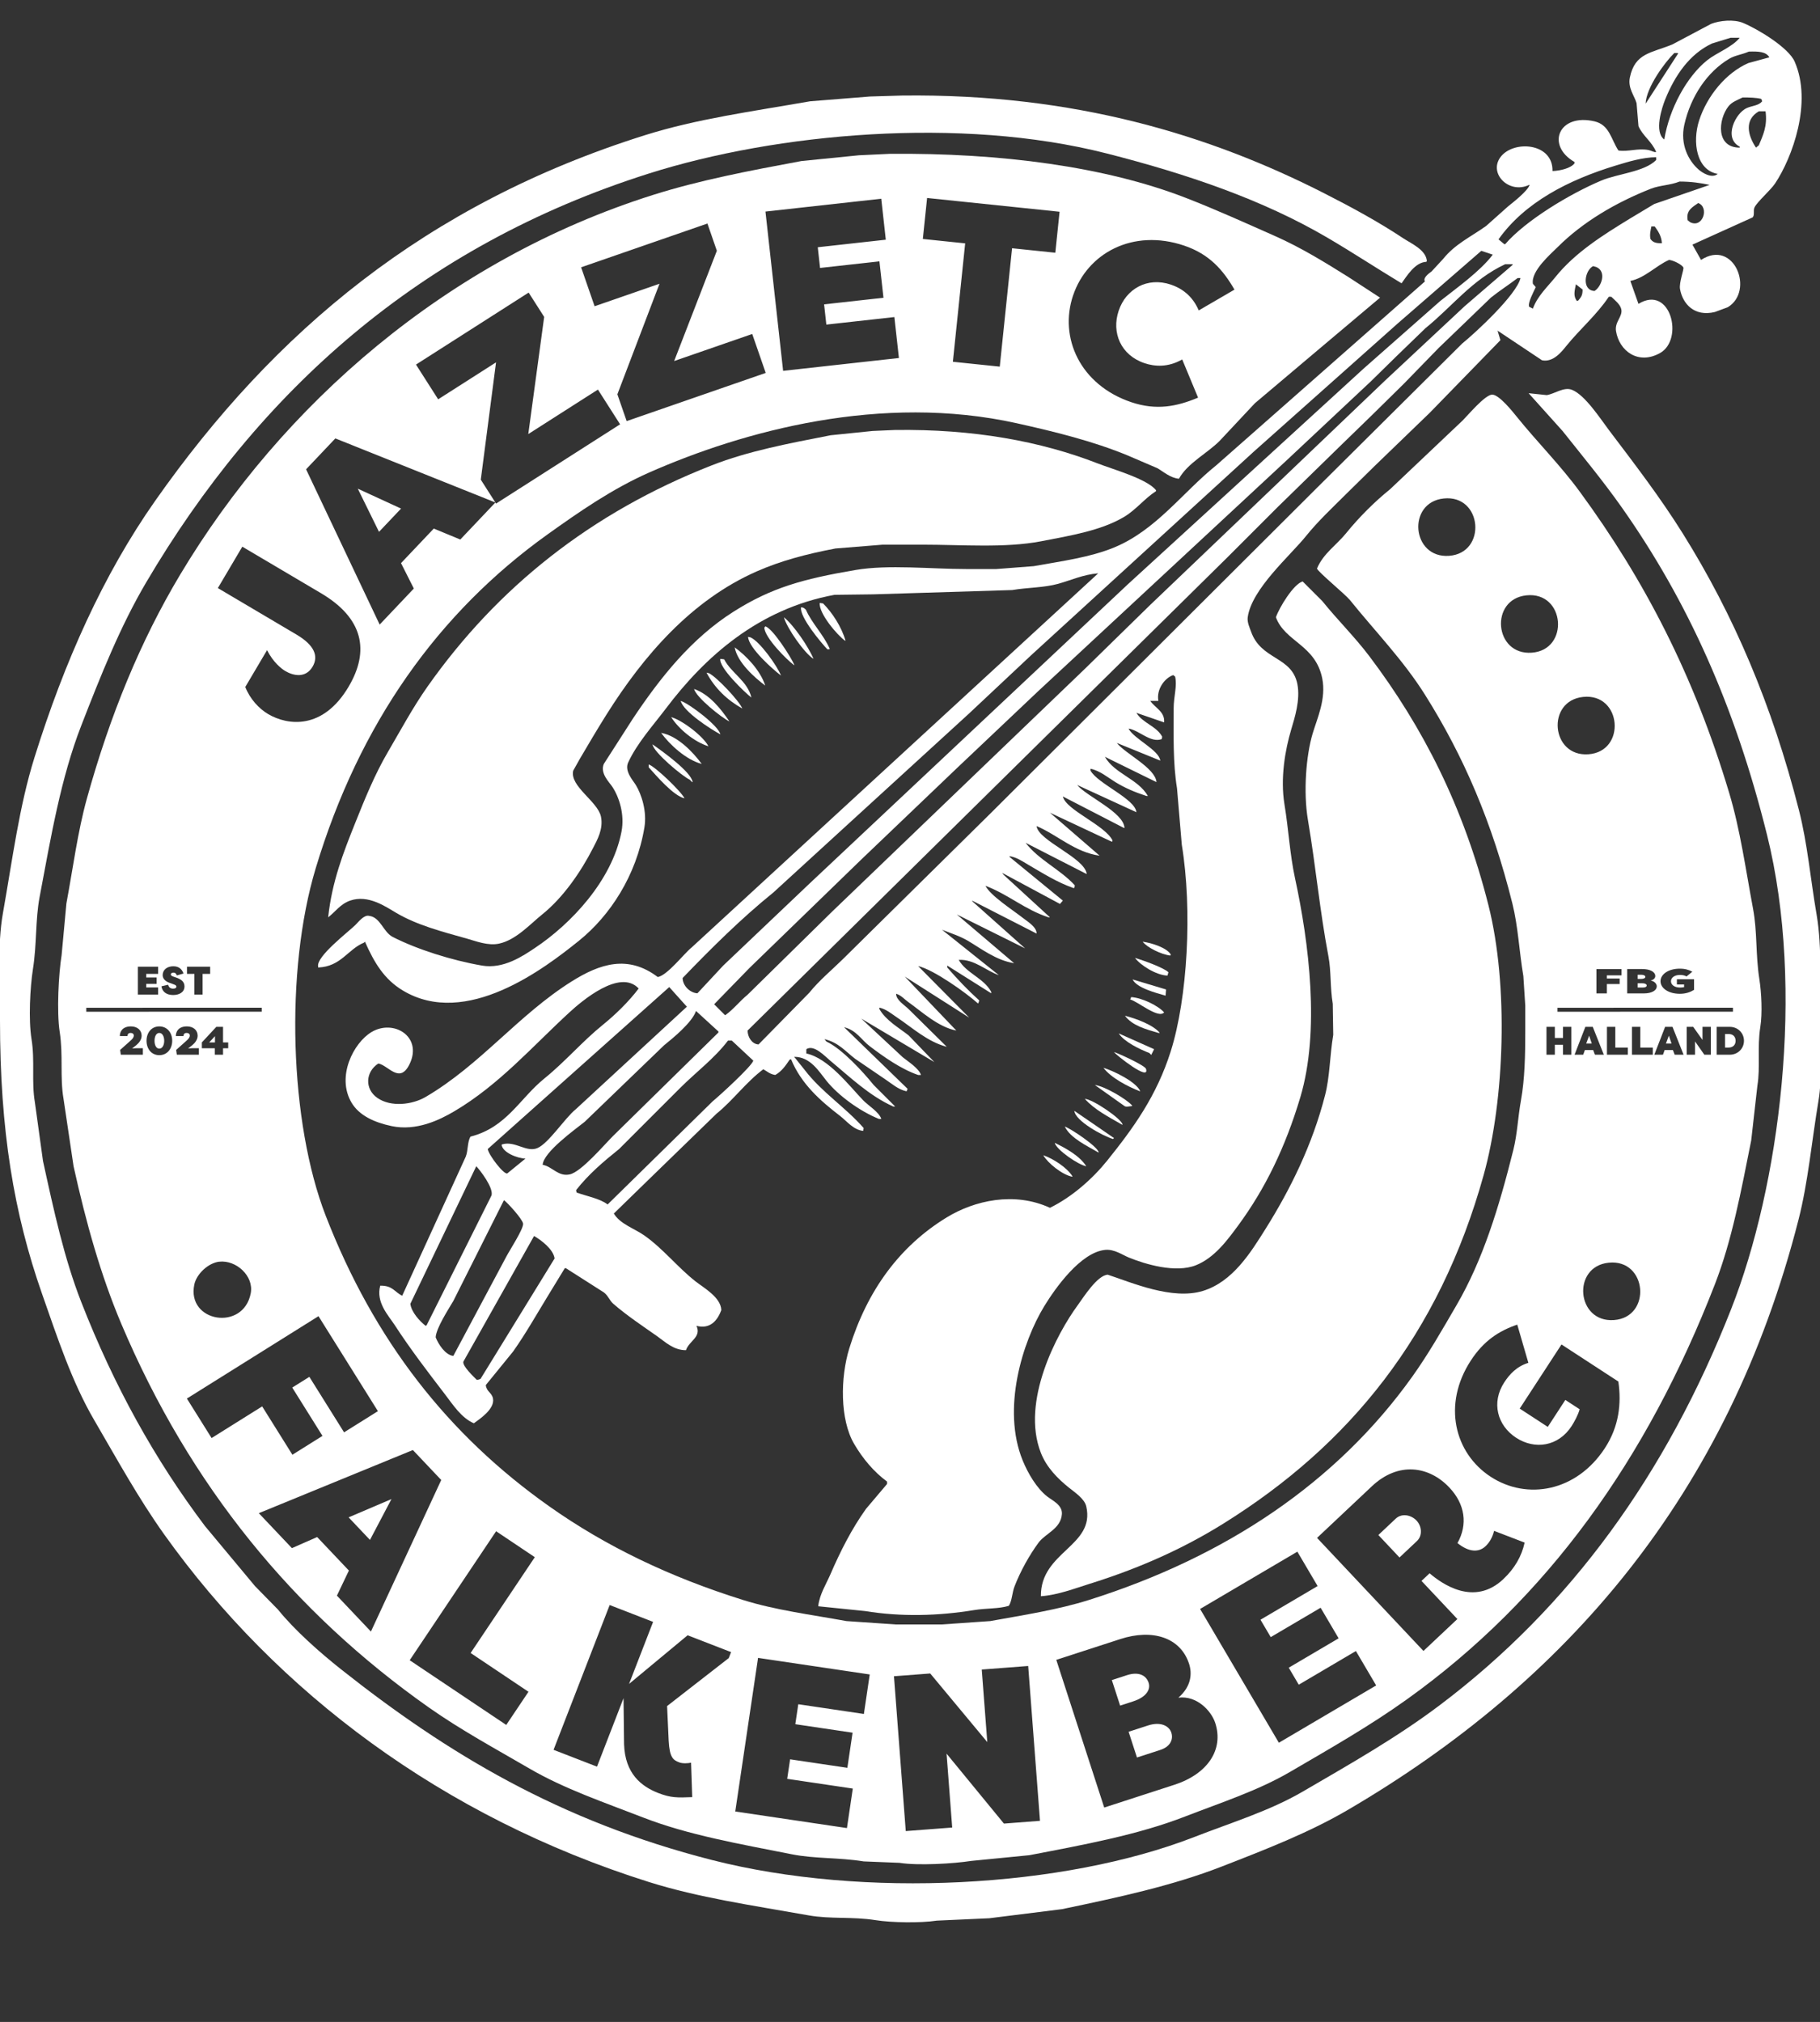 <svg xmlns="http://www.w3.org/2000/svg" viewBox="0 0 914.4 1015.68"><rect x="0" y="0" width="914.4" height="1015.68" fill="#333333" stroke="none"/><g id="Lager_1" data-name="Lager 1"><path d="M156.24,230.68c6.96,3.2,13.92,6.4,20.88,9.6-3.6,3.76-7.2,7.52-10.8,11.28-3.36-6.96-6.72-13.92-10.08-20.88Z" fill="none" fill-rule="evenodd"></path><path d="M246.24,570.52c-3.84,3.52-7.68,7.04-11.52,10.56.48.56.96,1.12,1.44,1.68,3.36,2.96,6.72,5.92,10.08,8.88,4.89-2.43,9.79-7.46,10.8-13.68-1.12-.16-2.24-.32-3.36-.48.32.72.64,1.44.96,2.16h-.96c-5.84-1.77-5.37-3.5-7.44-9.12Z" fill="none" fill-rule="evenodd"></path><path d="M231.12,690.76c4.15.21,5.94,3.77,8.16,6,6.15,6.19,15.33,14.35,18.24,23.28-2.08-2.4-4.16-4.8-6.24-7.2-5.92-7.34-16.14-13.19-20.16-22.08Z" fill="none" fill-rule="evenodd"></path><path d="M226.8,698.68c6.49.78,20.19,21.35,24,26.88v.24h-.96c-3.8-2.25-5.55-6.61-8.16-10.08-4.51-5.99-12.04-9.36-14.88-17.04Z" fill="none" fill-rule="evenodd"></path><path d="M453.12,48c86.87-1.09,155.17,20.02,212.4,49.2,13.79,7.03,27.12,14.28,39.6,22.56,3.83,2.54,11.25,5.69,11.76,11.28l-.24.48c-5.74.23-9.85,7.19-12.48,10.8-12.41-7.48-24.69-15.58-37.44-23.04-32.4-18.97-70.17-31.87-110.88-42.24-73.3-18.67-165.8-10.13-229.68,10.08-115.39,36.5-196.34,109.77-252.72,205.44-13.04,22.13-22.8,46.68-32.64,72-10.19,26.21-15.11,55.25-20.88,85.92-2.22,11.8-1.37,23.67-3.36,36.24-1.45,9.17-2.29,25.6-.72,35.28,1.77,10.94-.08,21.39,1.68,31.68,1.36,9.84,2.72,19.68,4.08,29.52,5.49,25.11,10.63,48.86,19.2,70.8,16.48,42.2,37.01,79.19,62.16,112.56,8.4,10.08,16.8,20.16,25.2,30.24,3.84,3.92,7.68,7.84,11.52,11.76,8.4,10.42,21.14,21.65,31.68,30,53.35,42.26,109.72,76.21,186.24,95.76,76.38,19.51,176.81,14,242.4-11.52,18.87-7.34,37.83-13.1,54.48-22.8,24.13-14.06,47.32-27.19,68.88-43.44,65.76-49.57,113.78-116.07,146.4-198.96,24.26-61.65,37.39-160.49,18-238.32-16.1-64.65-39.79-117.35-72.96-164.4-9.38-13.3-19.72-25.77-29.76-38.4-5.68-6.32-11.36-12.64-17.04-18.96,3.04.32,6.08.64,9.12.96,4.09-.67,8.61-4.29,12.72-2.64,6.55,2.63,14.21,14.51,18.48,20.16,12.83,16.97,25.61,33.55,37.2,52.08,25.44,40.68,44.83,85.99,58.32,138.96,4.29,16.85,5.7,34.02,8.88,52.56,2.78,16.19,1.68,36.82,1.68,55.44,0,12.43,1.18,26.37-.72,37.68-3.51,20.93-5.22,40.97-10.08,60-35.31,138.29-116.71,232.23-226.32,296.4-19.65,11.5-41.18,19.84-63.6,28.56-24.59,9.56-51.56,15.4-80.16,21.36-12.16,1.52-24.32,3.04-36.48,4.56-8.8.4-17.6.8-26.4,1.2-8.15,1.27-22.83,1.02-30.72-.24-11.6-1.85-22.66-.46-33.6-2.4-28.7-5.1-55.28-8.89-80.4-16.8-103.4-32.57-186.68-95.13-243.36-174.48-12.99-18.19-23.7-37.75-35.28-57.6-11.16-19.13-18.38-41.18-26.16-63.36C6.94,609.5,0,567.65,0,512.64c0-18-1.39-37.83,1.44-53.76,4.93-27.79,8.21-53.79,15.84-78.24,14.99-48.05,34.59-91.94,60.72-129.12,59.73-84.99,135.81-148.91,246-183.6,25.91-8.16,53.35-11.86,83.04-17.04,10-.8,20-1.6,30-2.4,5.36-.16,10.72-.32,16.08-.48Z" fill="#fff" fill-rule="evenodd"></path><path d="M449.52,216c39.64-.57,73.53,5.71,102,16.8,7.83,3.05,24.7,7.71,29.28,13.44v.48c-5.77,3.68-10,9.35-16.08,12.96-11.48,6.81-26.54,9.32-41.76,12.24-17.98,3.45-39.67,1.68-59.76,1.68h-19.68c-7.92.64-15.84,1.28-23.76,1.92-14.83,2.82-27.59,6.24-39.6,11.52-32.91,14.47-56.99,42.57-75.36,71.76-4.58,7.27-8.95,14.68-13.44,22.32-1.12,2-2.24,4-3.36,6-1.88,7.85,12.28,15.4,13.92,23.04,1.35,6.26-2,11.99-3.84,15.6-6.33,12.41-15.25,25.22-25.68,33.6-6.07,4.87-13.08,12.76-21.6,14.64-5.56,1.23-11.78-1.26-15.84-2.4-12.98-3.63-25.36-6.86-35.76-12.96-5.46-3.2-14.21-9.4-23.28-6.24-4.91,1.71-7.37,5.57-11.04,8.4,1.9-17.98,7.73-32.75,13.44-47.04,5.07-12.7,10.03-24.85,16.56-36,6.64-11.35,12.55-22.41,19.92-32.88,34.92-49.57,82.05-87.34,142.8-111.12,18.33-7.18,38.18-10.91,59.76-15.12,7.04-.72,14.08-1.44,21.12-2.16,3.68-.16,7.36-.32,11.04-.48Z" fill="#fff" fill-rule="evenodd"></path><path d="M180.24,246c6.96,3.2,13.92,6.4,20.88,9.6-3.6,3.76-7.2,7.52-10.8,11.28-3.36-6.96-6.72-13.92-10.08-20.88Z" fill="none" fill-rule="evenodd"></path><path d="M726.24,250.08c-6.45,2.41-10.52,2.67-12.96,8.88-4.34,11.04,4.34,22.49,15.84,20.4,17.21-3.13,16.26-29.29-2.88-29.28Z" fill="none" fill-rule="evenodd"></path><path d="M522.96,801.84c-.22-22.52,27.39-25.1,22.8-45.12-.89-3.9-5.85-7.12-8.64-9.36-5.69-4.57-11.27-10.17-14.16-17.52-10.19-25.91,8.21-60.17,18.48-74.16,2.79-3.8,9.81-15.08,15.12-15.36,12.1,3.98,32.34,12.86,47.76,8.16,15.01-4.58,24.06-19.27,31.68-31.44,12.25-19.57,23.34-41.85,29.76-66.96,2.42-9.47,2.31-19.57,4.08-30.24-.08-5.2-.16-10.4-.24-15.6-1.38-8.32-.75-16.32-2.16-23.76-4.39-23.17-6.31-44.91-10.32-68.64-2.36-13.96-.94-32.29,2.4-43.44,2.25-7.52,6.86-17.37,4.8-27.6-3.41-16.95-18.69-18.32-23.28-30.72,1.65-4.85,8.86-16.73,13.44-18,3.28,3.28,6.56,6.56,9.84,9.84,7.64,9.47,16.37,18.05,23.76,27.84,26.71,35.39,47.2,75.32,59.76,125.04,10.14,40.16,8.1,97.63-2.4,135.36-22.41,80.54-67.48,135.76-130.8,175.2-20.16,12.56-42.11,22.41-67.2,30.24-7.43,2.32-15.94,5.63-24.48,6.24Z" fill="#fff" fill-rule="evenodd"></path><path d="M43.2,506.16v2.16h88.32v-2.16H43.2Z" fill="none" fill-rule="evenodd"></path><path d="M396,543.12c3.12,2.96,6.24,5.92,9.36,8.88,7.11,5.74,16.5,13.38,20.4,22.08-9.22-4.6-17.75-13.37-24-21.12-2.48-3.08-5.69-4.17-5.76-9.84Z" fill="none" fill-rule="evenodd"></path><g><path d="M901.68,30.96c-3.11-7.09-18.53-16.37-25.92-19.44-4.63-1.93-11.77-1.22-16.08.48-6.48,3.44-12.96,6.88-19.44,10.32-10.57,4.35-18.79,4.24-21.36,16.56-1.12,5.39,2.31,9.21,3.36,12.96.32,3.84.64,7.68.96,11.52,2.02,4.78,6.76,7.75,8.88,12.96-.78.41-2.35-.67-3.84-.96-5.36-1.04-10.26,1-15.12.24-3.67-5.55-4.45-12.88-12-14.64-18.04-4.2-24.54,12.05-10.08,20.4v.72c-1.89,2.42-7.03,3.7-11.04,3.84.34-14.31-19.78-15.65-26.16-6.96-6.09,8.29,4.43,18.69,14.4,13.92h.24c-.79,2.95-8.33,8.81-10.8,10.8-3.68,3.28-7.36,6.56-11.04,9.84-8,5.68-15.53,9.03-21.6,16.56-1.92,2.08-3.84,4.16-5.76,6.24-1.88,1.34-4.45,3.45-3.36,5.04-34.96,30.8-69.92,61.6-104.88,92.4-16.78,13.46-30.17,32.58-51.36,41.28-12.02,4.94-26,6.79-40.32,9.36-6.24.48-12.48.96-18.72,1.44h-15.36c-17.64,0-38.92-2.33-55.44.48-26.67,4.54-42.38,8.98-61.2,20.88-21.16,13.38-36.79,33-50.64,53.76-4.88,7.6-9.76,15.2-14.64,22.8-1.96,4.75,2.72,9.09,4.32,11.52,3.28,4.98,6.29,13.68,4.56,22.56-4.8,24.65-25.51,46.37-43.44,58.32-5.93,3.95-15.75,10.76-26.64,8.88-15.12-2.61-32.62-8.13-44.88-14.4-4.67-2.39-6.15-9.87-11.76-10.56-2.61-.72-5.48,3.1-6.96,4.56-3.46,3.43-19.86,15.9-18.72,20.88v.48c11.47-.41,14.89-9.15,23.04-12.48.16-.16.32-.32.48-.48,4.63,10.45,9.6,18.84,18.96,24.48,31.84,19.21,71.34-11.1,88.56-24.96,15.58-12.55,28.84-32.7,32.88-56.88,1.37-8.2-1.51-16.75-4.32-21.36-1.38-2.26-5.82-6.97-3.84-11.28,4.48-9.76,12.67-18.79,18.96-27.12,19.6-25.97,46.52-50.11,84.72-57.12,6.48-.08,12.96-.16,19.44-.24,23.28-.72,46.56-1.44,69.84-2.16,7.75-1.31,15.93-1.15,23.04-3.12,6.5-1.8,12.62-4.68,20.16-5.28-55.03,50.63-110.09,101.29-165.12,151.92-13.04,12-26.08,24-39.12,36-3.98,3.21-12.19,14.02-17.04,14.88-14.94-11.32-29.05-6.71-43.2,2.16-26.89,16.86-45.86,41.94-73.44,58.08-6.69,3.91-17.44,5.22-24.24.48-6.51-4.54-5.96-13.12.48-17.28,4.97.79,10.85,10.75,15.84,0,6.32-13.61-8.17-22.37-19.2-15.84-9.07,5.37-17.85,22.45-10.08,35.52,3.89,6.54,11.56,9.94,20.16,11.76,12.37,2.61,24.04-3.07,31.44-7.44,22.52-13.29,39.17-32.52,57.84-49.68,5.97-5.48,25.34-22.19,34.8-12-4.91,6.52-11.66,13.12-18,18.24-10.24,8.27-18.97,18.55-29.28,26.88-12.52,10.11-18.95,24.6-37.2,29.28-1.63,2.57-1.15,6.98-2.4,10.08-2.56,5.6-5.12,11.2-7.68,16.8-8.08,17.68-16.16,35.36-24.24,53.04-3.93-1.86-4.7-5.14-11.04-5.04-2.31,8.35,4.25,15.15,7.2,19.68,8.01,12.31,16.69,23.63,25.44,35.04,3.91,5.1,8.15,11.74,14.4,14.4,2.79-2.07,10.66-7.15,9.6-12.48-.59-2.98-3.29-3.41-3.6-6.72,4.56-5.6,9.12-11.2,13.68-16.8,6.26-8.84,11.54-18.21,17.28-27.6,2.88-4.72,5.76-9.44,8.64-14.16.16-.08.32-.16.48-.24,6.4,4.08,12.8,8.16,19.2,12.24,2.12,1.52,2.9,4.12,4.8,5.76,6.91,5.98,14.53,11.01,22.08,16.32,3.8,2.67,8.2,7.03,14.4,6.96,1.65-4.78,7.87-6.53,5.28-12.24,6.68,1.78,10.49-2.4,12.48-7.92-.24-6.45-8.95-11.24-12.96-14.4-9.03-7.1-16.19-16.34-25.68-23.04-5.04-3.56-12.14-5.7-15.36-11.04,6.16-6,12.32-12,18.48-18,11.04-10.72,22.08-21.44,33.12-32.16,8.34-6.74,14.85-15.86,23.52-22.32,1.93,1.1,3.35,2.49,6,2.88,3.26-1.87,5.16-4.66,7.2-7.68.24-.08.48-.16.72-.24,5.12,12.46,14.76,20.91,24.72,28.56,3.18,2.44,6.66,6.99,11.52,7.44.08-.48.16-.96.24-1.44-9.21-10.47-20.99-17.93-29.52-29.04-1.6-2-3.2-4-4.8-6-.16-.16-.32-.32-.48-.48v-.24c8.06,0,12.39,7.42,16.08,12,6.12,7.59,16.83,15.32,26.4,19.2h1.2c-1.13-3.48-6.66-6.8-9.12-9.36-7.02-7.3-17.48-21.14-28.56-23.52v-2.16c3.83-2.54,9.41,3.62,12,5.76,9.71,8.04,19.64,17.67,31.68,23.04h.96c-3.6-3.6-7.2-7.2-10.8-10.8-5.34-6.62-15.95-18.23-23.76-21.84-.32-.4-.64-.8-.96-1.2,7.09,1.69,10.49,6.1,15.36,9.84,5.28,3.6,10.56,7.2,15.84,10.8,2.99,2,5.81,4.59,9.84,5.52h.24c.16-.4.32-.8.48-1.2-10.64-10.32-21.28-20.64-31.92-30.96,6.28,1.54,8.58,6.29,12.96,9.6,7.04,5.31,15.42,11.32,24.24,14.4h1.44c-1.11-3.4-6.47-6.74-9.12-8.88-6.96-6.48-13.92-12.96-20.88-19.44,12.24,7.28,24.48,14.56,36.72,21.84-4.32-4.48-8.64-8.96-12.96-13.44-4.98-3.88-11.5-7.57-14.64-13.2v-.72c3.38.75,6.09,3.11,8.64,4.8,7.69,5.09,15.45,12.37,25.2,14.88-6.4-6.32-12.8-12.64-19.2-18.96-1.96-1.96-6.37-4.6-6.24-7.68,2.47.7,4.12,2.74,6,4.08,6.82,4.84,15.09,12.63,24.24,14.4-8.64-9.04-17.28-18.08-25.92-27.12,10.8,6.88,21.6,13.76,32.4,20.64-8.56-8.64-17.12-17.28-25.68-25.92,7.94,1.84,24.3,13.61,30,18.72h.24c.16-.48.32-.96.48-1.44-5.9-5.32-10.84-10.55-16.08-16.56v-.96c7.36,4.64,14.72,9.28,22.08,13.92v-.72c-3.64-6.88-12.56-9.35-16.32-16.08,7.98-.36,13.83,5.59,20.16,7.68-9.52-7.6-19.04-15.2-28.56-22.8,4.56,1.81,8.95,3.16,12.96,5.52,6.86,4.03,14.23,9.87,23.28,11.28-9.6-8.16-19.2-16.32-28.8-24.48,11.44,5.68,22.88,11.36,34.32,17.04-8.8-7.84-17.6-15.68-26.4-23.52-.08-.16-.16-.32-.24-.48,10.8,5.52,21.6,11.04,32.4,16.56.1-3.32-4.63-6.08-6.96-7.92-4.67-3.69-16.24-11.07-18.72-16.08,11.95,4.59,19.48,11.82,31.68,15.84h.72c-7.76-7.12-15.52-14.24-23.28-21.36-.24-.32-.48-.64-.72-.96,9.68,5.2,19.36,10.4,29.04,15.6.48-.56.96-1.12,1.44-1.68-8.88-7.28-17.76-14.56-26.64-21.84-.08-.16-.16-.32-.24-.48,3.57.47,6.5,2.55,9.12,4.08,7.39,4.31,14.95,9.14,23.28,12,.4-.5.38-.47.48-1.44-7.26-7.96-18.17-12.79-24.72-21.36,10.16,5.2,20.32,10.4,30.48,15.6h.24c-1.16-8.22-24.32-16.61-25.2-24,10.51,4.46,19.18,13.12,31.68,14.88-8.32-7.2-16.64-14.4-24.96-21.6,10.4,4.88,20.8,9.76,31.2,14.64.08-.24.16-.48.24-.72-3.95-7.83-23.42-15.21-24.96-22.08,10.24,5.28,20.48,10.56,30.72,15.84h.24c-.25-7.84-19.02-15.84-23.76-21.6,9.92,4.56,19.84,9.12,29.76,13.68-.61-6.76-19.42-14.28-23.04-20.88v-.96c4.81,1.02,8.73,4.43,12.48,6.72,4.84,2.95,9.65,5.02,15.6,6.96h.72c-4.91-8.63-16.64-11.07-21.6-19.68,8.64,4.24,17.28,8.48,25.92,12.72-.55-7.12-15.77-14.33-19.92-19.68,7.28,2.96,14.56,5.92,21.84,8.88-.68-5.31-12.79-10.68-15.84-15.84v-.24c5.45.97,10.96,7.31,16.56,5.28.08-.4.16-.8.24-1.2-2.82-5.35-9.88-6.85-12.96-12,4.64,1.6,9.28,3.2,13.92,4.8.5-5.37-4.63-7.37-6.96-10.8h4.08c-1.09-5.86,3.21-11.54,7.44-12.96.32.24.64.48.96.72,1.13,4.66-.72,9.99-.72,15.84,0,13.76-.41,27.53,1.68,40.32.8,9.44,1.6,18.88,2.4,28.32,5.4,32.84,2.86,77.07-5.52,103.68-7.1,22.54-18.87,38.72-31.92,54.96-7.4,9.21-17.75,18.34-28.8,23.76-17.92-8.27-37.92-3.69-51.84,4.8-23.65,14.43-39.95,36.66-48.96,65.76-4.55,14.7-4.74,35.8,2.4,48,4.29,7.33,9.86,14.04,16.56,18.96v1.2c-3.52,4.16-7.04,8.32-10.56,12.48-7.18,10.05-12.78,21.05-18,33.12-2.09,4.83-5.27,9.68-6,15.6v.24c7.84.8,15.68,1.6,23.52,2.4,18.09,2.95,36.71,2.46,54.72-.48,6.33-1.03,12.39-.57,17.52-2.16,1.64-2.67,1.59-6.54,2.88-9.84,2.99-7.66,7.37-15.54,12-21.84,3.48-4.73,11.25-6.97,11.76-14.4.31-4.63-4.89-6.86-7.44-8.88-5.23-4.14-9.55-11.44-12.24-18-10.66-26-.08-59.7,10.8-77.52,5.5-9,18.32-27.18,30.72-28.32,4.5-.41,8.57,2.53,11.76,3.84,8.18,3.34,23.56,8.01,33.84,3.84,9.21-3.74,15.58-12.39,21.12-19.92,13.64-18.53,23.71-39.32,31.2-64.32,10-33.38,4.37-77.82-2.64-110.16-2.61-12.04-3.2-24.32-5.28-36.96-2.19-13.27.34-27.55,3.36-37.68,1.79-6.02,4.65-14.95,3.12-22.8-2.76-14.14-18.21-11.99-23.28-26.4-.64-1.82-2.03-4.68-1.68-7.2,1.98-14.28,21.26-30.84,29.28-40.8,6.11-7.59,13.3-14.26,20.16-21.12,4.72-4.64,9.44-9.28,14.16-13.92,9.28-8.96,18.56-17.92,27.84-26.88,11.84-12.16,23.68-24.32,35.52-36.48-.48-1.6-.96-3.2-1.44-4.8,7.44,4.96,14.88,9.92,22.32,14.88,5.69,1.24,10.04-4.48,12.24-7.2,6.82-8.44,15.18-15.5,21.36-24.72h1.2c1.63,1.58,4.48,3.77,5.04,6.24.85,3.74-3.4,6.33-2.64,11.04,1.62,10.01,11.16,17.11,22.08,11.04,12.26-6.82,5.32-34.64-10.8-24.72-1.36-3.84-2.72-7.68-4.08-11.52,7.39-1.53,12.76-7.59,19.44-10.56,2.11.15,6.56,2.37,7.2,3.84.39.89-2.26,7.57-1.68,10.8,1.35,7.51,7.25,14.02,17.52,11.52,2.16-.8,4.32-1.6,6.48-2.4,13.55-8.19,3.19-34.56-13.44-23.76-1.44-2.56-2.88-5.12-4.32-7.68,10.08-4.56,20.16-9.12,30.24-13.68,1.15-1.19.17-3.36.96-5.04,1.29-2.75,8.04-8.59,10.32-12,8.64-12.95,18.84-40.68,9.84-61.2ZM860.16,21.84c3.12-.96,6.24-1.92,9.36-2.88h4.56c-3.82,4.75-11.55,7.48-16.32,11.28-10.28,8.19-19.08,24.37-21.6,39.84-5.21-3.78-1.21-15.98.48-20.16,4.84-11.95,12.16-22.77,23.52-28.08ZM826.8,52.08c.23-8.1,9.77-20.95,14.4-25.44h1.68c.08.08.16.16.24.24-5.44,8.4-10.88,16.8-16.32,25.2ZM812.16,83.04c5.87-1.77,12.82-3.95,19.92-4.08v1.44c-5.98,5.99-19.33,6.83-27.6,10.32-15.72,6.64-37.95,20-48.24,31.92h-.48c-.96-.8-1.92-1.6-2.88-2.4,13.12-18.5,34.97-29.85,59.28-37.2ZM760.08,132.96c-8.08,6.96-16.16,13.92-24.24,20.88-13.36,12.48-26.72,24.96-40.08,37.44-39.28,37.52-78.56,75.04-117.84,112.56-10.96,10.72-21.92,21.44-32.88,32.16-42.32,40.64-84.64,81.28-126.96,121.92-14.16,13.92-28.32,27.84-42.48,41.76-3.94,3.18-7.05,7.37-11.28,10.32-1.84-1.84-3.68-3.68-5.52-5.52,5.92-6.08,11.84-12.16,17.76-18.24,18.64-18.08,37.28-36.16,55.92-54.24,16.16-15.44,32.32-30.88,48.48-46.32,13.52-12.8,27.04-25.6,40.56-38.4,41.68-38.72,83.36-77.44,125.04-116.16,14.08-13.2,28.16-26.4,42.24-39.6,4.24-4.16,8.48-8.32,12.72-12.48,4.88-4.72,9.76-9.44,14.64-14.16,13.48-10.89,23.32-24.29,40.08-32.16h3.6c.08.08.16.16.24.24ZM388.56,448.32c11.28-10.32,22.56-20.64,33.84-30.96,21.44-19.6,42.88-39.2,64.32-58.8,10.4-9.76,20.8-19.52,31.2-29.28,37.36-34.16,74.72-68.32,112.08-102.48,24.08-21.44,48.16-42.88,72.24-64.32,14-12.16,28-24.32,42-36.48,1.92.64,3.84,1.28,5.76,1.92-6.26,8.3-18.12,16.72-26.4,23.28-12.88,11.36-25.76,22.72-38.64,34.08-39.44,36.08-78.88,72.16-118.32,108.24-53.27,50.08-106.57,100.16-159.84,150.24-14.48,13.76-28.96,27.52-43.44,41.28-4.32,4.64-8.64,9.28-12.96,13.92-3.73-.22-7.38-3.75-7.44-7.68,14.27-14.84,29.55-30,45.6-42.96ZM336.24,495.84c2.8,3.12,5.6,6.24,8.4,9.36.16.16.32.32.48.48-18.64,17.2-37.28,34.4-55.92,51.6-5.35,4.32-13.56,17.06-19.2,19.44-5.52,2.32-11.1-3.68-17.52-1.92-.16.08-.32.16-.48.24.49,3.88,7.75,6.8,12,6.96-3.04,2.48-6.08,4.96-9.12,7.44-1.68.76-9.35-9.16-9.84-12.24,30.4-27.12,60.8-54.24,91.2-81.36ZM213.84,666c-2.85-2.21-7.11-6.75-7.68-11.04,11.04-23.04,22.08-46.08,33.12-69.12,1.81,1.85,8.74,10.74,7.68,14.64-10.88,21.76-21.76,43.52-32.64,65.28-.16.08-.32.16-.48.24ZM227.76,681.12c-4.12-.48-7.54-5.95-8.88-9.36.3-4.71,6.57-14.3,8.88-18.24,8.48-16.88,16.96-33.76,25.44-50.64,1.82,1.29,9.25,9.44,9.6,11.76.4,2.47-6.88,13.62-8.4,16.56-8.88,16.64-17.76,33.28-26.64,49.92ZM241.44,692.64c-.63.31-.84.43-1.92.48-1.3-1.33-7.27-6.86-6.72-9.12,11.84-21.04,23.68-42.08,35.52-63.12,3.46,1.99,9.66,6.59,10.32,11.28-12.4,20.16-24.8,40.32-37.2,60.48ZM272.64,585.12c.39-6.4,16.42-17.84,21.12-21.6,13.28-12.8,26.56-25.6,39.84-38.4,4.59-3.71,14.15-11.51,16.08-17.28,3.76,3.44,7.52,6.88,11.28,10.32v.48c-17.68,17.36-35.36,34.72-53.04,52.08-4.36,4.36-15.82,17.88-21.6,19.2-5.84,1.33-8.85-3.96-13.68-4.8ZM358.08,553.2c-17.6,17.28-35.2,34.56-52.8,51.84-3.84-2.98-10.71-4.21-15.6-6-.08-.4-.16-.8-.24-1.2,6.3-8.01,13.67-14.28,21.6-20.64,10.24-10.24,20.48-20.48,30.72-30.72,7.87-7.87,17.24-14.84,24-23.76h1.92c3.6,3.36,7.2,6.72,10.8,10.08-.88,2.92-17.21,17.82-20.4,20.4ZM734.64,172.56c-24.24,24.08-48.48,48.16-72.72,72.24-54.87,54.71-109.77,109.45-164.64,164.16-18.16,17.92-36.32,35.84-54.48,53.76-6.48,6.4-12.96,12.8-19.44,19.2-5.64,5.52-11.82,10.63-16.8,16.8-8.48,8.64-16.96,17.28-25.44,25.92h-.24c-3.08-.29-5.24-3.6-5.28-6.96,80.31-79.19,160.65-158.41,240.96-237.6l25.44-25.44c10.24-10,20.48-20,30.72-30,5.68-5.52,11.36-11.04,17.04-16.56,5.2-5.12,10.4-10.24,15.6-15.36,5.84-6,11.68-12,17.52-18,4.24-4.08,8.48-8.16,12.72-12.24,4.48-4.32,8.96-8.64,13.44-12.96,4.35-3.49,8.91-6.38,13.44-9.84h1.44c-1.93,8.36-22.59,27.47-29.28,32.88ZM792.96,150.96c-.24.08-.48.16-.72.24-1.89-2.6-1.13-5.06-.48-8.4,1.12.88,2.24,1.76,3.36,2.64.02,3.15-.88,3.86-2.16,5.52ZM801.12,146.16c-6.57-.31-5.02-10.26-.72-12.48.56.16,1.12.32,1.68.48,5.31,2.38,2.4,9.98-.96,12ZM829.2,120c-.44-2.28.11-4.32.48-6.24h1.68c1.63,2.2,3.41,4.83,3.6,8.4-3.02.1-4.6-.43-5.76-2.16ZM849.12,111.6c-.4-.32-.8-.64-1.2-.96-.96-5,2.48-6.62,5.28-8.64,5.73,2.1,2.3,12.9-4.08,9.6ZM831.12,102.48c-4,2.4-8,4.8-12,7.2-13.78,8.41-27.8,17.21-37.68,29.52-3.84,4.78-9.07,9.56-11.28,15.84-.64-.32-1.28-.64-1.92-.96-.71-2.05,2.27-7.47,3.36-9.84-.48-.56-.96-1.12-1.44-1.68-1.12-6.37,9.01-15.01,12.48-18.48,12.47-12.46,29.02-22.28,46.8-29.28,4.47-1.76,9.62-1.69,14.4-3.6,5.93.02,10.38.69,15.12,1.68-9.28,3.2-18.56,6.4-27.84,9.6ZM874.08,73.68v.48c-12.12,0-10.82-14.08-5.76-20.64,1.8-2.34,4.4-3.15,7.2-4.56,3.45-.02,6.84.08,9.36.72.16.4.32.8.48,1.2-1.8,2.2-4.83,2.14-7.68,3.36-5.7,2.44-12.01,15.12-3.6,19.44ZM883.68,72.96c-.48.4-.96.8-1.44,1.2-4.16-6.17-5.97-13.98,1.44-18.24h3.36c1.01,7.41-1.28,12.01-3.36,17.04ZM878.4,31.68c-11.28,4.93-20.76,16.57-24.72,28.8-3.55,10.97-1.31,25.07,9.36,26.88-3.12,2.56-7.97-.74-9.6-2.16-5.03-4.37-9.45-12.57-7.2-22.56,3.21-14.27,11.55-26.59,22.56-33.12,3-1.78,6.35-2.06,9.84-3.6,4.74-.14,8.63-.03,10.32,2.88-3.52.96-7.04,1.92-10.56,2.88Z" fill="#fff" fill-rule="evenodd"></path><g><path d="M411.84,302.88c.56.08,1.12.16,1.68.24,4.6,4.59,9.3,11.78,11.28,18.72h-.24c-3.69-2.55-13.24-13.63-12.72-18.96Z" fill="#fff" fill-rule="evenodd"></path><path d="M402.48,305.04c1.51.17,1.52.54,2.4,1.2,3,6.89,8.82,12.46,12,19.68l-.24.24h-.96c-2.91-3-14.19-16.41-13.2-21.12Z" fill="#fff" fill-rule="evenodd"></path><path d="M393.84,310.08c4.88,3.86,12.37,14.82,14.88,20.88-4.42-2.64-13.33-15.34-14.88-20.88Z" fill="#fff" fill-rule="evenodd"></path><path d="M384.48,314.64c3.65.86,13.08,15.65,14.64,19.44h-.24c-3.67-2.74-14.49-13.56-14.88-18.72l.48-.72Z" fill="#fff" fill-rule="evenodd"></path><path d="M375.84,319.92l1.2.24c4.64,1.99,13.38,14.23,15.36,19.2-3.99-2.97-16.24-13.84-16.56-19.44Z" fill="#fff" fill-rule="evenodd"></path><path d="M369.12,325.2c5.96,4.31,12.89,11.61,15.36,19.2-5.38-4.04-13.95-11.57-15.36-19.2Z" fill="#fff" fill-rule="evenodd"></path><path d="M361.92,330.96c.64.08,1.28.16,1.92.24,3.49,6.86,11.74,10.88,13.68,19.2-3.16-2.34-16.52-15.19-15.6-19.44Z" fill="#fff" fill-rule="evenodd"></path><path d="M354.96,337.92l1.2.24c3.8,1.82,15.17,13.79,16.8,17.76-7.68-4.28-13.79-10.19-18-18Z" fill="#fff" fill-rule="evenodd"></path><path d="M348.72,346.08c7.76,2.74,13.44,9.98,17.76,16.32-3.87-1.78-16.81-12.18-17.76-16.32Z" fill="#fff" fill-rule="evenodd"></path><path d="M342,352.08c4.31,1.34,19.13,12.63,19.92,16.8-4.89-2.59-18.54-11.39-19.92-16.8Z" fill="#fff" fill-rule="evenodd"></path><path d="M337.2,360.24c5.61,1.5,16.38,9.82,18.72,14.64-7.26-2.27-14.93-8.73-18.72-14.64Z" fill="#fff" fill-rule="evenodd"></path><path d="M332.16,368.16c8.26,1.42,16.16,9.8,20.4,15.6-7.89-2.11-16.05-9.65-20.4-15.6Z" fill="#fff" fill-rule="evenodd"></path><path d="M327.84,373.92c4.3,3.02,19.52,13.77,20.16,18.96h-.24l-1.2-1.2c-3.6-1.62-18.3-13.85-18.72-17.76Z" fill="#fff" fill-rule="evenodd"></path><path d="M325.92,384c3.31,1.07,16.34,13.59,18,17.04-5.62-1.28-14.28-11.5-18-15.6v-1.44Z" fill="#fff" fill-rule="evenodd"></path></g><g><path d="M574.08,473.04c4.6.62,12.19,3.05,14.16,6.48l-.24.48c-4.37-.45-11.68-4.01-13.92-6.96Z" fill="#fff" fill-rule="evenodd"></path><path d="M570.24,481.2c3.64,1.02,14.46,4.88,16.8,7.2-.16.56-.32,1.12-.48,1.68-5.8-.23-13.55-5.21-16.32-8.88Z" fill="#fff" fill-rule="evenodd"></path><path d="M569.04,492c5.6,1.68,11.2,3.36,16.8,5.04-.08,1.04-.16,2.08-.24,3.12-5-1.46-14.45-3.86-16.56-8.16Z" fill="#fff" fill-rule="evenodd"></path><path d="M568.32,500.88c5.48.32,13.61,4.34,16.56,7.68-2.89,3.38-13.3-5.55-17.04-6.48l.48-1.2Z" fill="#fff" fill-rule="evenodd"></path><path d="M565.2,510.24c5.63,1.43,14.2,4.6,17.52,8.64h-.72c-6.61-1.92-13.2-3.75-16.8-8.64Z" fill="#fff" fill-rule="evenodd"></path><path d="M562.08,519.12c5.92,2.64,11.84,5.28,17.76,7.92-.48.96-.96,1.92-1.44,2.88l-.96-.96c-4.84-1.88-12.66-5.61-15.36-9.84Z" fill="#fff" fill-rule="evenodd"></path><path d="M559.68,528.48c2.5.74,15.42,6.7,16.08,8.4,2.13,6.74-15.07-6.97-16.08-8.4Z" fill="#fff" fill-rule="evenodd"></path><path d="M554.4,536.4c5.22,1.58,16.48,7.06,18.48,11.76h-.24c-6.1-2.36-14.56-6.83-18.24-11.76Z" fill="#fff" fill-rule="evenodd"></path><path d="M550.08,545.04c4.83.52,16.18,7.23,18.72,10.32v.24c-1.6.14-2.95.6-3.84,0-4.96-3.52-9.92-7.04-14.88-10.56Z" fill="#fff" fill-rule="evenodd"></path><path d="M545.04,552c3.77.05,18.64,10.08,18.96,12.96h-.24c-6.64-3.84-13.77-7.43-18.72-12.96Z" fill="#fff" fill-rule="evenodd"></path><path d="M539.76,558c6.64,4.56,13.28,9.12,19.92,13.68l-.48.48c-5.1-1.53-18.92-9-19.44-14.16Z" fill="#fff" fill-rule="evenodd"></path><path d="M534.96,565.92c3.03.95,16.72,10.21,17.04,12.96h-.24c-5.53-3.26-13.89-7.07-16.8-12.96Z" fill="#fff" fill-rule="evenodd"></path><path d="M529.92,574.08c5.7,2.78,12.51,6.53,15.84,11.76-3.99-.65-15.07-8.32-15.84-11.76Z" fill="#fff" fill-rule="evenodd"></path><path d="M524.16,580.32c4.98,1.68,12.01,6.27,14.64,10.56v.24c-5.06-.9-12.37-6.84-14.64-10.8Z" fill="#fff" fill-rule="evenodd"></path></g></g><path d="M270.24,585.84c-3.84,3.52-7.68,7.04-11.52,10.56.48.56.96,1.12,1.44,1.68,3.36,2.96,6.72,5.92,10.08,8.88,4.89-2.43,9.79-7.46,10.8-13.68-1.12-.16-2.24-.32-3.36-.48.32.72.64,1.44.96,2.16h-.96c-5.84-1.77-5.37-3.5-7.44-9.12Z" fill="none" fill-rule="evenodd"></path><path d="M401.52,596.4c22.05-.34,28.96,19.26,21.36,38.88-12.29,31.71-39.79,49.27-52.8,80.16-2.2,5.23-5.37,13.74-3.36,21.12,2.65,9.75,17.03,16.08,26.4,7.92-.08-.64-.16-1.28-.24-1.92-2.63-4.77-11.84-3.06-9.84-12.24.6-2.77,1.24-4.83,3.12-6.24,9.55-7.16,24.21,2.04,21.36,14.4-5.89,25.54-42.8,21.08-51.12.96-5.4-13.05-.4-29.64,4.56-39.36,6.88-13.48,15.29-24.69,24.24-36,7.69-9.73,16.79-18.26,23.52-29.04,2.77-4.43,5.12-9.4,6.24-15.36,2.52-13.41-8.87-15.74-16.8-10.56.1,3.04,1.85,4.4,2.88,6.72-.72,8.66-14.23,7.34-16.56.96-4.76-13.04,9.08-17.09,17.04-20.4Z" fill="none" fill-rule="evenodd"></path><path d="M287.04,600.96c-4.08,3.84-8.16,7.68-12.24,11.52,2.96,3.68,5.92,7.36,8.88,11.04,5.36-3.16,10.38-5.79,13.92-10.8-2.37-3.36-6.83-9.97-10.56-11.76Z" fill="none" fill-rule="evenodd"></path><path d="M302.88,657.12c7.6,4.38,23.19,22.99,30.96,23.76v.72l-.24.48c-7.85-.28-28.6-18.36-30.72-24.96Z" fill="none" fill-rule="evenodd"></path><path d="M304.32,671.28c5.38,1.73,15.24,11.23,18.48,15.6-6.77-2.16-15.15-9.84-18.48-15.6Z" fill="none" fill-rule="evenodd"></path><path d="M298.8,690c4.57,2.53,9.02,6.63,12,10.8-3.96-.81-11.5-6.62-12-10.8Z" fill="none" fill-rule="evenodd"></path><path d="M287.28,690.48c4.16,4.16,8.32,8.32,12.48,12.48-3.44-.32-11.45-9.32-12.48-12.48Z" fill="none" fill-rule="evenodd"></path><path d="M284.88,700.08c4.56,4.24,9.12,8.48,13.68,12.72-6.04-1.94-9.37-7.52-13.68-11.28v-1.44Z" fill="none" fill-rule="evenodd"></path><path d="M255.12,706.08c4.15.21,5.94,3.77,8.16,6,6.15,6.19,15.33,14.35,18.24,23.28-2.08-2.4-4.16-4.8-6.24-7.2-5.92-7.34-16.14-13.19-20.16-22.08Z" fill="none" fill-rule="evenodd"></path><path d="M278.88,707.04c3.16,2.28,13.57,10.96,14.16,14.88l-.72-.24c-2.9-3.73-12.95-9.7-13.44-14.64Z" fill="none" fill-rule="evenodd"></path><path d="M250.8,714c6.49.78,20.19,21.35,24,26.88v.24h-.96c-3.8-2.25-5.55-6.61-8.16-10.08-4.51-5.99-12.04-9.36-14.88-17.04Z" fill="none" fill-rule="evenodd"></path><path d="M397.68,775.2c1.02.31,13.34,10.58,13.44,11.04l-.72.96h-.72c-3.12-4.03-10.66-6.61-12-12Z" fill="none" fill-rule="evenodd"></path><path d="M384.96,786.96c4.14,2.53,17.83,11.68,18.96,16.08l-.72.48c-8.06-1.31-10.02-12.46-18.24-14.4v-2.16Z" fill="none" fill-rule="evenodd"></path></g><g id="Lager_2" data-name="Lager 2"><polygon points="108 520.5 105.1 523.64 108 523.64 108 520.5" fill="#fff" fill-rule="evenodd"></polygon><polygon points="185.88 773.55 196.68 753.03 175.15 762.22 185.88 773.55" fill="#fff" fill-rule="evenodd"></polygon><path d="M701.27,762.84l-8.76,8.25,10.62,11.28,8.76-8.25c2.92-2.75,2.43-7.49-.16-10.25-2.83-3-7.53-3.78-10.45-1.03Z" fill="#fff" fill-rule="evenodd"></path><path d="M576.78,866.76l-9.75,3.16,4.2,12.93,11.66-3.78c5.51-1.79,6.6-5.66,5.6-8.73-1.03-3.18-5.13-5.71-11.71-3.58Z" fill="#fff" fill-rule="evenodd"></path><path d="M577.1,845.34c-1.31-4.03-5.35-5.65-10.86-3.86l-7.63,2.48,4.16,12.82,6.57-2.13c6.68-2.17,8.82-6.03,7.76-9.31Z" fill="#fff" fill-rule="evenodd"></path><path d="M825.09,493.93h-2.3v2.13h2.75c1.3,0,1.8-.52,1.8-1.03s-.7-1.1-2.25-1.1Z" fill="#fff" fill-rule="evenodd"></path><path d="M826.64,490.75c0-.66-.75-1.1-2.05-1.1h-1.8v2.11h1.55c1.57,0,2.3-.47,2.3-1.01Z" fill="#fff" fill-rule="evenodd"></path><path d="M868.5,519.42h-1.8v6.8h1.8c2.16,0,3.5-1.34,3.5-3.4s-1.34-3.42-3.5-3.4Z" fill="#fff" fill-rule="evenodd"></path><polygon points="837 524.2 839.8 524.2 838.46 520.26 837 524.2" fill="#fff" fill-rule="evenodd"></polygon><polygon points="798.4 520.26 796.94 524.2 799.74 524.2 798.4 520.26" fill="#fff" fill-rule="evenodd"></polygon><polygon points="179.76 245.48 190.42 267.16 201.5 255.48 179.76 245.48" fill="#fff" fill-rule="evenodd"></polygon><path d="M80.04,518.88c-1.5,0-2.4,1.66-2.4,3.94s.9,3.94,2.4,3.94,2.46-1.7,2.46-3.94-.96-3.94-2.46-3.94Z" fill="#fff" fill-rule="evenodd"></path></g><g id="PRICKAR"><path d="M883.92,491.76c-1.91-12.22-.99-23.65-3.12-35.04-3.78-20.25-6.48-39.89-12-58.32-17.75-59.33-42.8-107.37-75.12-151.44-9.85-13.43-21.41-24.93-31.68-37.68-1.85-2.29-9.04-11.38-12.48-11.04-3.64.36-11.98,10.3-14.64,12.96-12.16,11.52-24.32,23.04-36.48,34.56-7.85,6.33-15.75,14.24-22.08,22.08-4.74,5.87-11.55,10.27-14.64,17.76.55,1.75,14.25,12.98,16.56,15.84,12.62,15.68,26.69,30.06,37.68,47.52,19.45,30.9,33.74,64.09,43.92,104.88,2.9,11.61,3.41,23.94,5.52,36.48.32,4.96.64,9.92.96,14.88v12.48c0,12.41-.23,24.33-2.16,35.04-1.57,8.73-1.81,16.82-3.84,24.96-7.21,28.85-15.32,55.3-28.56,78-7.33,12.57-14.11,24.52-22.32,36-37.82,52.88-93.47,90.37-162.48,112.08-15.27,4.8-31.89,7.4-49.44,10.56-8.08.56-16.16,1.12-24.24,1.68h-23.52c-8.16-.56-16.32-1.12-24.48-1.68-18.27-3.31-35.61-5.49-51.84-10.56-36.88-11.53-69.1-27.02-97.44-47.04-50.87-35.93-87.97-83.27-112.32-145.92-18.18-46.77-20.65-122.96-5.04-174.72,21.9-72.63,61.55-128.38,116.64-167.76,15.66-11.19,32.35-22.79,50.88-30.96,47.42-20.9,116.76-39.87,184.8-24.72,19.7,4.38,38.35,9.05,55.44,16.08,5.04,2.16,10.08,4.32,15.12,6.48,3.16,1.84,6.44,4.88,10.8,5.28,4.31-7.81,14.21-12.77,20.4-18.96,5.92-6.32,11.84-12.64,17.76-18.96,10.8-9.12,21.6-18.24,32.4-27.36,10.16-8.56,20.32-17.12,30.48-25.68-5.28-3.44-10.56-6.88-15.84-10.32-11.72-7.34-23.77-14.8-36.96-20.64-14.48-6.4-29.36-13.18-44.88-19.2-40.26-15.62-92.87-22.64-148.8-22.08-5.12.24-10.24.48-15.36.72-9.6.96-19.2,1.92-28.8,2.88-26.7,4.96-51.17,9.63-74.64,17.04-103.53,32.7-186.51,105.4-237.6,190.8-19.95,33.35-35.21,70.56-46.8,112.32-4.66,16.79-6.92,34.54-10.32,52.8-.8,8.64-1.6,17.28-2.4,25.92-1.52,9.36-2.53,28.57-.96,38.64,1.81,11.62.05,22.72,1.92,33.6,1.68,11.28,3.36,22.56,5.04,33.84,6.3,28.54,13.74,54.96,24,79.2,34.47,81.4,86.62,144.89,154.56,192.72,16.02,11.28,33.3,20.63,50.64,30.72,17.33,10.09,37.35,16.9,56.88,24.48,22.88,8.88,48.19,13.22,74.64,18.48,11.75,2.34,23.63,1.57,36.24,3.6,6,.24,12,.48,18,.72,9.25,1.48,27.28.42,36-.96,9.76-.96,19.52-1.92,29.28-2.88,28.03-5.39,54.45-10.21,78.24-19.44,18.25-7.08,36.47-12.94,52.56-22.32,20.39-11.89,40.16-23.15,58.8-36.48,70.74-50.59,120.81-120.96,154.8-208.56,8.61-22.18,13.12-46.66,18.24-72.24,1.04-9.2,2.08-18.4,3.12-27.6,1.51-9.14-.16-19.25,1.44-29.28,1.12-7.04.6-17.34-.48-24.24ZM728.04,279.21c-18.89,1.37-21.29-26.86-2.69-28.81,19.48-2.04,21.83,27.42,2.69,28.81ZM539.15,148.39c7.16-21.25,30.04-33.69,55.76-25.02,12.64,4.26,19.56,12.17,25.31,22.12l-17.96,10.45c-3.18-7.5-8.73-11.19-13.96-12.96-11.88-4-22.55,2.11-26.26,13.12-3.71,11.01,1.09,22.33,12.97,26.33,5.23,1.76,11.88,2.18,18.95-1.87l7.97,19.19c-10.6,4.44-20.9,6.55-33.54,2.29-25.72-8.67-36.41-32.41-29.25-53.66ZM465.78,99.45l66.57,6.92-2.14,20.59-21.73-2.26-6.18,59.48-23.56-2.45,6.18-59.48-21.27-2.21,2.14-20.59ZM442.76,99.84l2.28,20.57-34.18,3.79,1.15,10.4,29.83-3.31,2.03,18.29-29.83,3.31,1.13,10.17,34.18-3.79,2.28,20.57-58.18,6.45-8.87-80.01,58.18-6.45ZM355.42,112.28l4.74,13.69-21.45,55.39,39.22-13.59,6.78,19.56-69.86,24.21-4.67-13.47,21.16-55.53-32.6,11.3-6.78-19.56,63.45-21.99ZM168.51,220.24l80.37,32.17-7.32-11.46,7.66-58.93-29.08,18.57-11.14-17.45,56.6-36.16,7.8,12.21-7.98,58.86,34.99-22.35,11.14,17.45-62.32,39.81-.34-.53-17.63,18.59-13.32-5.5-16.46,17.36,6.44,12.76-17.17,18.11-36.97-78,14.71-15.52ZM121.74,274.61l39.5,23.35c21.29,12.58,24.57,28.95,13.92,46.97-12.93,21.88-30.66,19.55-40.46,13.76-4.55-2.69-9.06-7.49-11.47-13.59l10.94-18.51c3.08,6.09,7.18,9.32,9.16,10.49,4.16,2.46,10.26,3.66,13.71-2.18,3.1-5.25,1.01-10.75-8.09-16.14l-39.5-23.35,12.29-20.79ZM93.95,485.61h11.64v3.6h-3.8v10.4h-4.12v-10.4h-3.72v-3.6ZM87.43,494.53l-1.58-.6c-.68-.22-4.08-1.12-4.12-4.1,0-2.7,2.28-4.44,5.34-4.44,2.64,0,4.32,1.3,5.12,3.64l-3.36.96c-.28-.78-.68-1.4-1.68-1.4-.68,0-1.32.28-1.32.88,0,.4.28.76,1.14,1.06l1.56.54c3.12,1.08,4.1,2.44,4.16,4.42,0,2.98-2.68,4.34-5.72,4.34-3.24,0-5.44-1.56-5.86-4.38l3.38-.78c.28,1.28,1.1,1.96,2.48,1.96.96,0,1.64-.32,1.64-1,0-.34-.18-.78-1.18-1.1ZM69.27,485.61h10.18v3.6h-5.98v1.82h5.22v3.2h-5.22v1.78h5.98v3.6h-10.18v-14ZM43.35,506.23l88.17-.02v2s-88.17.02-88.17.02v-2ZM114.66,523.64v2.94h-2.6v3.24h-4.12v-3.24h-6.52v-2.94l7.26-7.82h3.38v7.82h2.6ZM110.15,633.79c8.5-.97,17.47,7.2,15.83,15.84-3.64,19.27-32.25,14.61-28.37-4.31,1.11-5.39,7.05-10.91,12.54-11.54ZM71.78,529.82h-11.08l-.34-2.4,5.08-4.54c1.06-.94,1.78-1.7,1.78-2.74,0-.8-.72-1.26-1.56-1.26-1.06,0-1.6.54-1.6,1.58h-3.86c0-2.48,1.56-4.86,5.56-4.86,3.14,0,5.4,1.8,5.4,4.68,0,1.92-1.3,3.6-2.66,4.72l-2.14,1.68c.84-.12,2.72-.14,2.8-.14h2.62v3.28ZM80.04,530.04c-4.02,0-6.42-3.24-6.42-7.22s2.4-7.22,6.42-7.22,6.48,3.22,6.48,7.22-2.5,7.22-6.48,7.22ZM88.5,527.42l5.08-4.54c1.06-.94,1.78-1.7,1.78-2.74,0-.8-.72-1.26-1.56-1.26-1.06,0-1.6.54-1.6,1.58h-3.86c0-2.48,1.56-4.86,5.56-4.86,3.14,0,5.4,1.8,5.4,4.68,0,1.92-1.3,3.6-2.66,4.72l-2.14,1.68c.84-.12,2.72-.14,2.8-.14h2.62v3.28h-11.08l-.34-2.4ZM93.89,702.54l66.13-41.38,29.85,47.71-17,10.64-17.44-27.87-8.6,5.38,15.19,24.28-15.11,9.46-15.19-24.28-25.41,15.9-12.41-19.84ZM169.27,801.55l6.02-12.61-15.94-16.83-12.68,5.57-16.63-17.56,77.4-31.72,14.25,15.05-35.33,76.13-17.09-18.04ZM236.45,830.35l29.07,19.48-11.17,16.66-48.51-32.5,43.42-64.8,19.44,13.03-32.25,48.14ZM844.01,486.6c2.65,0,4.52.58,6.25,1.52l-2.92,2.38c-1.07-.63-2.27-.75-3.32-.75-2.72,0-4.5,1.4-4.5,3.16s1.77,3.16,4.5,3.16c.55,0,1.5-.05,2.1-.19v-1.35h-3.62v-2.64h8.62v5.35c-1.87,1.15-4.2,1.97-7.1,1.97-5.9,0-9.75-2.9-9.75-6.31s3.85-6.31,9.75-6.31ZM817.54,486.79h7.6c3.77,0,6.5,1.33,6.5,3.53,0,.79-.52,1.75-2.32,2.27,2.07.28,3.07,1.8,3.07,2.8,0,2.2-2.57,3.63-6.55,3.63h-8.3v-12.23ZM813.74,491.52v2.8h-6.42v4.7h-5.25v-12.23h12.62v3.15h-7.37v1.59h6.42ZM795.37,350.09c19.48-2.04,21.83,27.42,2.69,28.81-18.89,1.37-21.29-26.86-2.69-28.81ZM766.89,299.06c19.48-2.04,21.83,27.42,2.69,28.81-18.89,1.37-21.29-26.86-2.69-28.81ZM785.28,521.4v-5.58h4.2v14h-4.2v-5h-4.1v5h-4.2v-14h4.2v5.58h4.1ZM366.13,832.92l-30.97,24.09.79,17.39c.47,8.67,2.32,9.74,5.33,10.91,1.66.64,4.35.49,5.92.14l.58,17.31c-7.53.31-10.78.36-17.01-2.05-8.52-3.3-16.78-9.73-17.23-24.6l-.27-23.05-13.33,34.39-21.82-8.46,28.19-72.73,21.82,8.46-12.08,31.17,29.43-24.44,21.82,8.46-1.17,3.01ZM434.03,860.98l-32.96-4.89-1.49,10.03,28.77,4.27-2.62,17.64-28.77-4.27-1.46,9.81,32.96,4.89-2.94,19.84-56.11-8.33,11.45-77.16,56.11,8.33-2.94,19.84ZM504.4,916.05l-28.83-35.13,2.83,37.11-23.33,1.78-5.93-77.78,18.22-1.39,28.67,34.47-2.78-36.45,23.33-1.78,5.93,77.78-18.11,1.38ZM589.97,896.57l-35.19,11.42-24.08-74.19,32.22-10.46c16-5.19,30.17-.89,34.5,12.47,1.55,4.77,1.21,11.32-5.39,16.98,9.35-1.16,16.58,6.69,18.54,12.73,4.33,13.35-3.76,25.59-20.61,31.06ZM642.53,875.44l-39.58-67.21,48.87-28.78,10.18,17.28-28.71,16.91,5.15,8.74,25.06-14.76,9.05,15.36-25.06,14.76,5.03,8.54,28.71-16.91,10.18,17.28-48.87,28.78ZM755.29,793.26c-14.77,13.9-30.89,2.29-37.04-2.94l-4.06,3.82,18.02,19.15-17.04,16.04-53.46-56.8,27.59-25.97c13.23-12.45,28.69-10.17,38.92.71,7.87,8.36,9.29,18.49,4.04,27.87,5.77,4.67,10.73,4.74,14.06,1.61,1.95-1.83,3.52-4.39,4.33-7.75l15.35,5.9c-1.46,6.74-4.96,12.94-10.73,18.36ZM806.37,727.38c-14.36,22.03-39.23,26.31-57.43,14.44s-24.33-36.34-9.97-58.38c6.45-9.9,14.09-14.89,23.33-18.04l5.58,19.2c-5.98,1.82-9.55,5.88-12.11,9.8-6.63,10.17-3.48,21.67,5.94,27.82,9.43,6.15,21.22,4.39,27.85-5.79,1.34-2.05,3.37-5.78,4.08-8.51l-7.19-4.69-8.82,13.54-14.1-9.19,20.99-32.21,28.57,18.62c1.6,11.02.33,22.56-6.73,33.39ZM810.88,663.11c-18.89,1.37-21.29-26.86-2.69-28.81,19.48-2.04,21.83,27.42,2.69,28.81ZM791.09,529.82l5.42-14h3.72l5.56,14h-4.46l-.9-2.34h-4.16l-.84,2.34h-4.34ZM817.84,526.22v3.6h-10.48v-14h4.2v10.4h6.28ZM830.4,529.82h-10.48v-14h4.2v10.4h6.28v3.6ZM841.4,529.82l-.9-2.34h-4.16l-.84,2.34h-4.34l5.42-14h3.72l5.56,14h-4.46ZM859.56,529.82h-3.26l-4.68-6.68v6.68h-4.2v-14h3.28l4.66,6.56v-6.56h4.2v14ZM782.5,508.23v-2l88.17-.02v2l-88.17.02ZM869.08,529.82h-6.58v-14h6.58c4.08,0,7.12,3.14,7.12,7s-3.04,7-7.12,7Z" fill="#fff" fill-rule="evenodd"></path></g></svg>